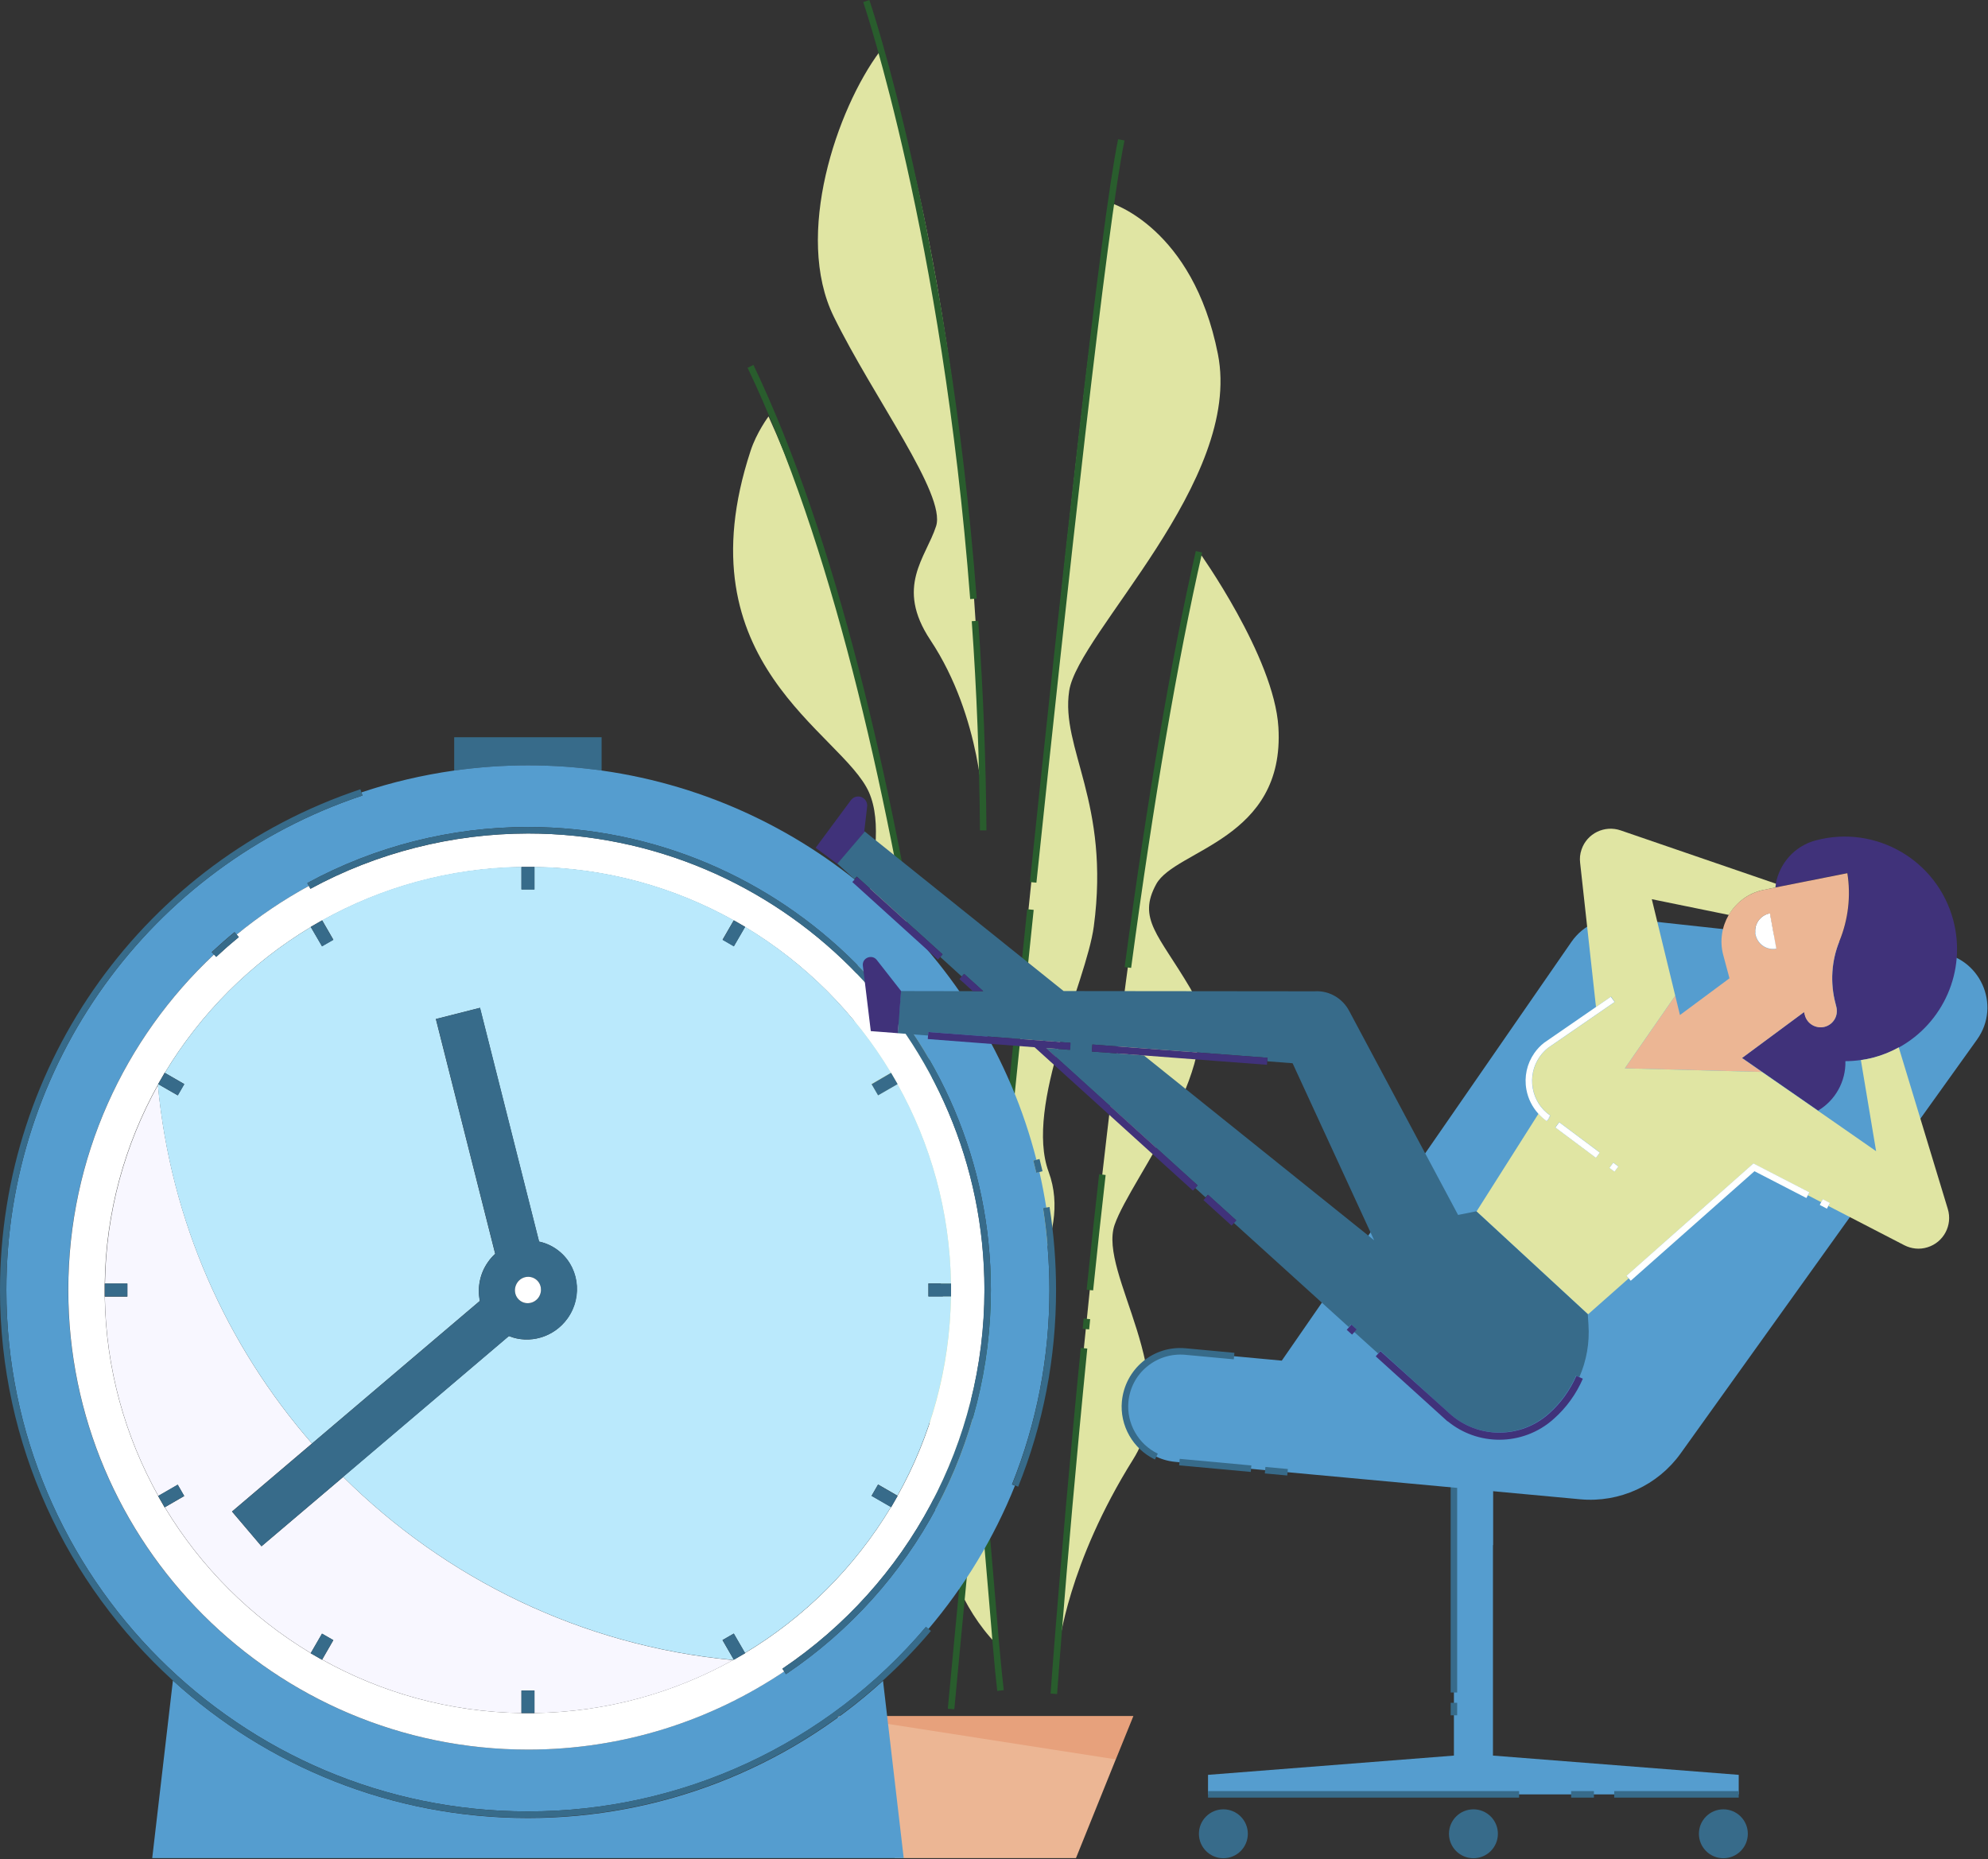 <svg width="1528" height="1429" xmlns="http://www.w3.org/2000/svg"><rect width="100%" height="100%" fill="#333333" stroke="none"/><g fill="none" fill-rule="evenodd"><g fill-rule="nonzero"><path fill="#ECB694" d="M643.6 1319.1l44.2 109.2H827l30.6-75.9 13.5-33.3z"/><path fill-opacity=".26" fill="#D86638" d="M643.6 1319.1l214 33.3 13.5-33.3z"/><path d="M764.8 1039.1c15-35.6 60-87.2 41.2-138.3-18.8-51.1 28.9-145.5 34.7-188.6 12.8-95.6-25.7-136.8-18.9-181.2 6.8-44.4 133.6-161.2 114.3-258.8-19.3-97.6-82.5-116.2-82.5-116.2-20.1 97.1-74.7 653.5-103.7 958.2-5.9 60.6-.1-39.5 14.9-75.1z" fill="#E0E5A3"/><path d="M660.9 824.1c18 82.8 78.7 139.7 61.5 211-17.3 71.2-8.6 174.9 43.1 228.3-14.4-163.8-46.2-660.1-174.8-943.3 0 0-9.2 12.3-13.8 26.5-53.9 163.8 70.5 216.2 91 262.4 20.3 46.2-25 132.3-7 215.1zm153 441.7s6.6-63.5 57.1-144.1c39.3-62.8-27.2-142.8-14.3-180.2 13-37.3 89.7-128.3 58-182.1-24.1-40.9-40.7-53-26-79.8 14.7-26.7 99.1-34 93.9-120.5-3.2-54.2-61.1-135-61.1-135-58 254.3-94.8 665.9-107.5 824.5l-.1 17.2z" fill="#E0E5A3"/><path d="M812.5 1302.2c.8-11.2 2.2-29.6 4.1-53.4 3.8-48 10.3-123.7 19.1-212.2l-5-.5c-8.8 88.5-15.2 164.3-19.1 212.3-1.9 23.8-3.3 42.2-4.1 53.4l5 .4zm19.65-280.814l.798-7.86 4.975.506-.798 7.86zm8.05-29.486c3.1-30 6.3-59.8 9.6-88.7l-5-.6c-3.3 28.9-6.5 58.8-9.6 88.8l5 .5zM869.4 744c17.3-128.9 35.7-236.3 54.6-319.3l-4.9-1.1c-19 83.2-37.4 190.8-54.7 319.8l5 .6zm-102.9 555.8l5-.6c-1-8.2-2.1-19.7-3.6-36-.9-10.4-1.9-22.3-3-35.6-17.2-203-57.5-678.3-185.8-947.1l-4.5 2.2c128 268 168.2 742.7 185.4 945.4 1.1 13.2 2.1 25.2 3 35.6 1.4 16.3 2.5 27.8 3.5 36.1z" fill="#295D2D"/><path d="M733.5 1313.9s1.8-19.4 5-53.2c8.4-89.8 31-321.6 56-561.3l-5-.5c-25 239.7-47.6 471.6-56 561.4-3.2 33.8-5 53.2-5 53.2l5 .4zm63.1-635.4c23.5-224.6 54.3-505.9 67.7-570.5l-4.9-1c-13.4 64.9-44.3 346.3-67.8 571l5 .5z" fill="#295D2D"/><path d="M755.7 624s-.9-72.2-40.6-132c-27.3-41.1-3.4-63.3 4.4-87.6 7.8-24.3-48-98.5-78.7-161.1-30.7-62.6 2.5-159.5 35.3-203.6 0 .1 72.6 184.2 79.6 584.3z" fill="#E0E5A3"/><path d="M753.2 638.3h5c-.4-53.7-2.5-107.9-6.3-161.1l-5 .3c3.8 53.1 5.9 107.2 6.3 160.8zm-7.5-177.8l5-.4C729.2 180.5 668.8 1.7 668.2 0l-4.7 1.6c.6 1.8 60.8 180 82.2 458.9z" fill="#295D2D"/></g><g fill-rule="nonzero"><path fill="#559DCF" d="M1336.4 1379.3v-15l-191.4-15v30z"/><path fill="#559DCF" d="M1117.5 1142h30v237.4h-30z"/><path fill="#559DCF" d="M928.5 1379.3v-15l191.5-15v30zm189-237.3v49.2l30-3.5V1142z"/><g transform="translate(921.5 1390.8)" fill="#376B8A"><circle cx="403.1" cy="18.8" r="18.8"/><circle cx="211" cy="18.8" r="18.8"/><circle cx="18.8" cy="18.8" r="18.8"/></g><path fill="#376B8A" d="M1115 1142h5v159h-5zm0 166.9h5v9.6h-5zm125.7 67.9h95.7v5h-95.7zm-33.1 0h17.5v5h-17.5zm-279.1 0h239.1v5H928.5z"/><path d="M864.8 1077.4c2.2-23.4 22.9-40.6 46.2-38.4l74.2 6.9 222.7-322c8.9-12.8 24.1-19.8 39.6-18.1l241.4 26.3c32.7 3 49.8 40.4 30.6 67.1l-227.8 318.1c-17.6 24.5-46.9 37.9-76.9 35.2l-178.2-16.5-133.4-12.3c-23.4-2.2-40.6-22.9-38.4-46.3z" fill="#559DCF"/><path d="M887.7 1121.9l2.2-4.5c-15-7.2-24.1-23.2-22.6-39.8 1-10.6 6-20.3 14.3-27.1 8.2-6.8 18.6-10 29.2-9.1l37.5 3.5.5-5-37.5-3.5c-12-1.1-23.7 2.5-32.9 10.2-9.2 7.7-14.9 18.5-16.1 30.5-1.8 18.7 8.5 36.7 25.4 44.8zm84.46 10.701l.46-4.978 17.227 1.588-.46 4.979zm-65.87-6.229l.46-4.979 55.067 5.077-.46 4.978z" fill="#376B8A"/></g><g fill-rule="nonzero"><path d="M349.1 592.3v-25.6h113.3v25.6c-18.5-2.6-37.4-4-56.7-4-19.2 0-38.1 1.4-56.6 4z" fill="#376B8A"/><path d="M405.8 1397.5c101.7 0 198.6-37.9 272.9-105.5l15.9 136.3H117l15.9-136.5c72.1 65.6 167.9 105.7 272.9 105.7z" fill="#559DCF"/><path d="M711.7 1250.6l1.9 1.6c27.7-32.7 50.3-69.8 66.5-110.2l-2.3-.9c19.1-47.5 28.8-97.8 28.8-149.4 0-21.1-1.7-42.3-4.9-63l2.5-.4c-1.5-9.3-3.2-18.4-5.3-27.5l-2.4.6c-.7-3.1-1.5-6.2-2.3-9.3l2.4-.6c-40-156.5-171.5-276.3-334.1-299.2-18.5-2.6-37.4-4-56.7-4-19.2 0-38.1 1.4-56.7 4-24.6 3.5-48.4 9.1-71.3 16.8l.8 2.4C114.9 666.1 4.9 818.9 4.9 991.6c0 221 179.8 400.8 400.8 400.8 118.1.1 229.7-51.6 306-141.8zm49.9-259c0 118.5-58.9 228.9-157.5 295.3l-1.4-2.1c-56.3 37.9-124.1 60.1-197 60.1-194.8 0-353.3-158.5-353.3-353.3 0-101.6 43.1-193.3 112-257.9l-1.7-1.8c5.7-5.3 11.6-10.5 17.6-15.4l1.6 1.9c17.2-14.1 35.8-26.7 55.5-37.4l-1.2-2.2c51.8-28.2 110.4-43.1 169.6-43.1 196.2.1 355.8 159.7 355.8 355.9z" fill="#559DCF"/><path d="M132.9 1291.8C51.3 1217.5 0 1110.5 0 991.7c0-174.9 111.3-329.6 277-385l.8 2.4.8 2.4C114.9 666.1 4.9 818.9 4.9 991.6c0 221 179.8 400.8 400.8 400.8 118.1 0 229.6-51.7 306-141.9l1.9 1.6 1.9 1.6c-11.5 13.6-23.8 26.3-36.9 38.1-74.3 67.6-171.2 105.5-272.9 105.5-104.9.2-200.7-39.9-272.8-105.5z" fill="#376B8A"/><path d="M238.6 683.2l-1.2-2.2c-19.7 10.7-38.3 23.3-55.5 37.4l1.6 1.9c-5.9 4.9-11.7 10-17.3 15.2l-1.7-1.8c-68.9 64.5-112 156.2-112 257.9 0 194.8 158.5 353.3 353.3 353.3 72.9 0 140.6-22.2 197-60.1l-1.4-2.1c97.2-65.5 155.3-174.4 155.3-291.2 0-193.5-157.4-350.8-350.8-350.8-58.5.1-116.3 14.8-167.3 42.5zm.3 29.4l-.1-.1 8.7-5 .1.1c45.5-25.4 97.7-40.2 153.2-41.1v-.1h10v.1c55.5.8 107.7 15.7 153.2 41.1l.1-.1 8.7 5-.1.1c46 27.6 84.6 66.2 112.1 112.2l.1-.1 5 8.7-.1.1c25.4 45.5 40.3 97.7 41.1 153.2h.1v10h-.1c-.8 55.5-15.6 107.7-41.1 153.2h.1l-5 8.7-.1-.1c-27.6 46-66.2 84.6-112.2 112.2l.1.1-8.7 5-.1-.1c-.2.1-.4.3-.6.4-45.3 25.2-97.3 39.9-152.6 40.7v.1h-10v-.1c-55.5-.8-107.7-15.7-153.2-41.1l-.1.1-8.7-5 .1-.1c-46-27.6-84.6-66.2-112.2-112.1l-.1.1-5-8.7.1-.1c-25.4-45.5-40.3-97.7-41.1-153.2h-.1v-10h.1c.8-55.3 15.5-107.2 40.7-152.6.1-.2.3-.4.4-.6l-.1-.1 5-8.7.1.1c27.7-46 66.3-84.6 112.3-112.2z" fill="#FFF"/><path d="M80.6 991.6v-.5.5zm325.2 325.2h-.1.3-.2zm-166-207.2l-61.5 52.3 22.7 26.7 62.8-53.3c78.5 78.1 183.2 129.9 299.6 140.8-45.3 25.2-97.3 39.9-152.6 40.7v-17.3h-10v17.3c-55.5-.8-107.7-15.7-153.2-41.1l8.6-14.9-8.7-5-8.6 14.9c-46-27.6-84.6-66.2-112.2-112.1l14.9-8.6-5-8.7-14.9 8.6c-25.4-45.5-40.3-97.7-41.1-153.2h17.3v-10H80.7c.8-55.3 15.5-107.2 40.7-152.6 9.8 104.8 52.8 200.3 118.4 275.5z" fill="#F8F7FF"/><path d="M405.8 666.4s.1 0 0 0z" fill="#E9E6FF"/><path d="M238.9 712.6c-46 27.6-84.6 66.2-112.2 112.1l14.9 8.6-5 8.7-14.9-8.6c-.1.2-.3.4-.4.6 9.8 104.9 52.9 200.3 118.5 275.6l129-109.6c-2-10.1-.1-21 6.4-30.1 1.6-2.3 3.4-4.3 5.4-6.1L335 783.3l33.9-8.6 45.4 179.7c4.8 1 9.4 3 13.6 6 16.8 12 20.5 35.7 8.3 53-10.5 14.7-29.4 20-45.1 13.6l-127.4 108.2c78.5 78.1 183.2 129.9 299.6 140.8.2-.1.4-.3.6-.4l-8.6-14.9 8.7-5 8.6 14.9c46-27.6 84.6-66.2 112.2-112.2l-14.9-8.6 5-8.7 14.9 8.6c25.4-45.5 40.2-97.7 41.1-153.2h-17.3v-10h17.3c-.8-55.5-15.7-107.7-41.1-153.2l-14.9 8.6-5-8.7 14.9-8.6c-27.6-46-66.2-84.6-112.1-112.2l-8.6 14.9-8.7-5 8.6-14.9c-45.5-25.4-97.7-40.3-153.2-41.1v17.3h-10v-17.3c-55.5.8-107.7 15.6-153.2 41.1l8.6 14.9-8.7 5-8.6-14.7z" fill="#BAE9FC"/><path d="M166.2 735.6l-1.7-1.8-1.7-1.8c5.7-5.3 11.6-10.5 17.6-15.4l1.6 1.9 1.6 1.9c-6 4.8-11.9 9.9-17.4 15.2zm437.9 551.3l-1.4-2.1-1.4-2.1c97.2-65.5 155.3-174.4 155.3-291.2 0-193.5-157.4-350.8-350.8-350.8-58.3 0-116.2 14.7-167.2 42.5l-1.2-2.2-1.2-2.2c51.8-28.2 110.4-43.1 169.6-43.1 196.2 0 355.8 159.6 355.8 355.8 0 118.6-58.8 229-157.5 295.4z" fill="#376B8A"/><path d="M201 1188.6l62.8-53.3L391.2 1027c15.8 6.3 34.6 1.1 45.1-13.6 12.3-17.2 8.6-41-8.3-53-4.2-3-8.8-5-13.6-6L369 774.7l-33.9 8.6 45.6 180.5c-2 1.8-3.8 3.8-5.4 6.1-6.5 9.1-8.5 20.1-6.4 30.1l-129 109.6-61.5 52.3 22.6 26.7zm198.9-188.7c-4.5-3.2-5.4-9.5-2.2-14.1s9.5-5.7 14-2.5 5.4 9.5 2.2 14.1c-3.3 4.6-9.6 5.7-14 2.5zm-143.7 260.8l-8.6 15-.1.1-8.7-5 .1-.2 8.6-14.9zm299.2-538.2l8.6-14.9.1-.1 8.6 5v.1l-8.7 14.9zm-413.8 427.4l-14.8 8.6-.2.1-5-8.7.1-.1 14.9-8.6zm528.3-316.5l14.9-8.7h.1l5 8.6-.1.1-14.9 8.6zm-572 163.2H80.6v-10h17.3zm615.7-10H731v10h-17.4zM136.7 842l-15-8.6-.1-.1 5-8.6h.1l15 8.7zm538.2 299.2l14.9 8.7h.1l-5 8.7-.1-.1-14.9-8.6zM247.5 727.5l-8.6-14.9-.1-.1 8.7-5 .1.1 8.6 14.9zM564 1255.7l8.7 15v.1l-8.6 5-.1-.1-8.6-15zM400.8 683.8v-17.4h10v17.4zm10 615.7v17.3h-10v-17.3z" fill="#376B8A"/><path d="M399.9 999.9c-4.5-3.2-5.4-9.5-2.2-14.1s9.5-5.7 14-2.5 5.4 9.5 2.2 14.1c-3.3 4.6-9.6 5.7-14 2.5z" fill="#FFF"/><path d="M794.2 892.1l2.4-.6 2.4-.6c.8 3.1 1.6 6.3 2.3 9.4l-2.4.6-2.4.6c-.8-3.3-1.5-6.4-2.3-9.4zm12.4 99.5c0-21.1-1.7-42.3-4.9-63l2.5-.4 2.5-.4c3.3 20.9 5 42.4 5 63.7 0 52.3-9.8 103.2-29.1 151.3l-2.3-.9-2.3-.9c19-47.5 28.6-97.7 28.6-149.4z" fill="#376B8A"/></g><path d="M1418.4 815.8c4 0 8-.3 12-.9l11.7 70-44.7-31.1c13.2-7.9 21.3-22.5 21-38zm-444.4 0l19.4 1.5 62.8 136.1-177.1-142.1 94.7 7.2zm350.5-81.7l4.8 17.9-38 28.2h-.1l-21.6-88.9 59.2 12.1c-5.3 8.8-7.1 19.8-4.3 30.7z"/><path d="M1430.4 814.8c-4 .6-8.1.9-12 .9.4 15.5-7.7 30.1-21 38l-21.9-15.2c-.1-.1-.2-.1-.3-.2-.1-.1-.2-.2-.3-.2l-20.5-14.2-15.4-10.7 47.7-35.3.6 2.4c1.8 6.7 8.6 10.6 15.3 8.9 6.7-1.8 10.6-8.6 8.9-15.3l-.6-2.4c-4.3-16.1-3.2-33.1 3.1-48.4 6.7-16.5 8.8-34.5 6-52l-55.5 11.1c.1-1 .3-2 .4-2.9 2.9-15.6 14.4-29 30.7-33.3 46.1-12.3 93.4 15.2 105.7 61.3 10.4 39.2-7.8 79.2-41.8 97.9-6 3.3-12.5 6-19.4 7.8-3.3.7-6.5 1.4-9.7 1.8z" fill="#40327A" fill-rule="nonzero"/><path d="M1276.2 769.7s.1 0 0 0zm99.2 68.9c-.1-.1-.2-.1-.3-.2.1 0 .2.1.3.2z" fill="#DDD6FF" fill-rule="nonzero"/><path d="M1364.5 682.2l-8.8 1.8c-11.9 2.4-21.4 9.7-27 19.3-5.2 9-7.1 19.9-4.2 30.8l4.8 17.9-38 28.2 38.5 26.7-38.6-26.8-3.6-14.7-38.7 55.8 105.4 2.8-15.4-10.7 47.7-35.3.6 2.4c1.8 6.7 8.6 10.6 15.3 8.9 6.7-1.8 10.6-8.6 8.9-15.3l-.6-2.4c-4.3-16.1-3.2-33.1 3.1-48.4 6.7-16.5 8.8-34.5 6-52l-55.4 11zm-4.2 20l4.9 27.1c-7.5 1.4-14.6-3.6-16-11.1-1.3-7.5 3.6-14.7 11.1-16z" fill="#ECB694" fill-rule="nonzero"/><path d="M1365.3 729.2c-7.5 1.4-14.6-3.6-16-11.1-1.4-7.5 3.6-14.6 11.1-16l4.9 27.1z" fill="#FFF" fill-rule="nonzero"/><path d="M1134.9 931.2l18 16.6 67.7 62.5 31.2-27.6-1.7-1.9 97.6-86.4 43 22.2-1.1 2.2 10.2 5.3 1.1-2.2 5.5 2.9-1.1 2.2 58.4 30.2c5.3 2.7 11.6 3.5 17.7 1.6 12.5-3.8 19.5-17 15.7-29.5l-37.7-124.2c-6 3.3-12.5 6-19.4 7.8-3.2.9-6.5 1.5-9.7 2l11.7 70-44.7-31.1-21.9-15.2c-.1-.1-.2-.1-.3-.2-.1-.1-.2-.2-.3-.2l-20.5-14.2-105.4-2.8 38.7-55.8 3.6 14.7h.1-.1l-21.6-88.9 59.2 12.1c5.6-9.6 15.1-17 27-19.3l8.8-1.8c.1-1 .3-2 .4-2.9l-119.4-41c-12.3-4.2-25.8 2.3-30 14.7-1.2 3.4-1.5 6.9-1.1 10.2l12.2 110.9 11.6-8 2.8 4.1-51.1 35.2c-2.5 2-4.7 4.3-6.5 6.9-5 7.1-6.8 15.8-5.3 24.3s6.3 16 13.4 20.9l-1.4 2.1 1.7-1.8-2.9 4-.2-.1c-2.3-1.6-4.4-3.5-6.3-5.6l-47.6 75.1zm102.1-33.5l3-4 3.9 2.9-3 4-3.9-2.9zm-41.6-31.1l3-4 31.2 23.3-3 4-31.2-23.3z" fill="#E0E5A3" fill-rule="nonzero"/><path d="M643.7 664.1l.6.5-17.4-12.9 27.1-36.6c2.3-3.1 6.6-3.8 9.7-1.5 2 1.5 3.1 3.9 2.8 6.4l-2.2 18.9c.2.1.3.3.5.4l-21.1 24.8z" fill="#40327A" fill-rule="nonzero"/><path d="M724.5 733.6l-1.8 2 16.5 15 1.8-2 3.2 2.9 11.5 10.4h-8.1l-55.1-.1-2.5 32.4 23.2 1.8.2-2.7 109.3 8.3-.4 5.4-18.4-1.4 116.5 105.5-1.8 2 8 7.3 1.8-2 21.7 19.6-1.8 2 88.4 80.1 1.8-2 4.1 3.7-1.8 2 18.4 16.6 1.8-2 50.5 45.8 2.3 2.1c21.7 19.7 54.7 19.8 76.6.2 9.1-8.1 16.1-17.9 21-29l2.5 1.1c5.5-12.6 8-26.4 7-40.5l-.5-7.9-67.7-62.5-18-16.6-14 2.8-83.8-157c-4.4-8.2-12.8-14.2-22.8-14.9h-.1c-1.2-.1-2.4-.1-3.6 0l-192.9-.2-152.8-122.6-21.1 24.7.6.5 12.5 11.4 1.8-2 66 59.8zm114.9 72l.2-2.7 134.7 10.2-.2 2.7 19.4 1.5 62.7 136.1-177-142.1-39.9-3 .1-2.7z" fill="#376B8A" fill-rule="nonzero"/><path fill="#40327A" fill-rule="nonzero" d="M1042.8 1021.9l-1.8 2-1.8 2-4.1-3.7 1.8-2 1.8-2zm68.9 62.4l2.3 2.1c21.7 19.7 54.7 19.8 76.6.2 9.1-8.1 16.1-17.9 21-29l2.5 1.1 2.5 1.1c-5.2 11.9-12.7 22.3-22.4 30.9-11.9 10.7-26.9 16-41.8 16-14.1 0-28.1-4.7-39.7-14.2l-.1.1-55.2-50 1.8-2 1.8-2 50.7 45.7z"/><path fill="#FFF" fill-rule="nonzero" d="M1347.7 894.3l43 22.2-1.1 2.2-1.2 2.2-39.9-20.6-95.1 84.2-1.6-1.9-1.7-1.9zm58.8 30.4l-1.2 2.2-1.1 2.2-5.5-2.9 1.1-2.2 1.2-2.2z"/><path fill="#40327A" fill-rule="nonzero" d="M658.7 674l65.8 59.6-1.8 2-1.8 2-65.8-59.6 1.8-2zm85.6 77.5l11.5 10.4h-8.1l-7-6.4 1.8-2-1.8 2-3.3-2.9 1.8-2 1.9-2zm206 186.6l-1.8 2-1.9 2-21.6-19.6 1.8-2 1.8-2.1zM673.9 737.9l18.7 23.9-2.5 32.4-20.8-1.6-6.1-50.3c-.7-6 7-9.1 10.7-4.4zm165.7 65l134.7 10.2-.3 2.7-.2 2.7-94.7-7.2-39.9-3 .2-2.7zm-16.7-1.3l-.4 5.4-18.4-1.4 116.5 105.6-1.8 2-1.9 2L795.2 805l-82.1-6.3.2-2.7.2-2.7z"/><path d="M1241 770.2l-51.1 35.2c-2.5 2-4.7 4.3-6.5 6.9-5 7.1-6.8 15.8-5.3 24.3s6.3 16 13.4 20.9l-1.4 2.1 1.7-1.8-2.9 4-.2-.1c-2.3-1.6-4.4-3.5-6.3-5.6-4.7-5.2-7.9-11.5-9.2-18.6-1.8-9.9.4-19.8 6.1-28 2.1-3 4.6-5.7 7.6-8l39.6-27.3 11.6-8 2.9 4zm-45.53 96.493l2.994-4.004 31.155 23.293-2.994 4.005zm41.522 31.045l2.993-4.006 3.925 2.933-2.992 4.005z" fill="#FFF" fill-rule="nonzero"/></g></svg>